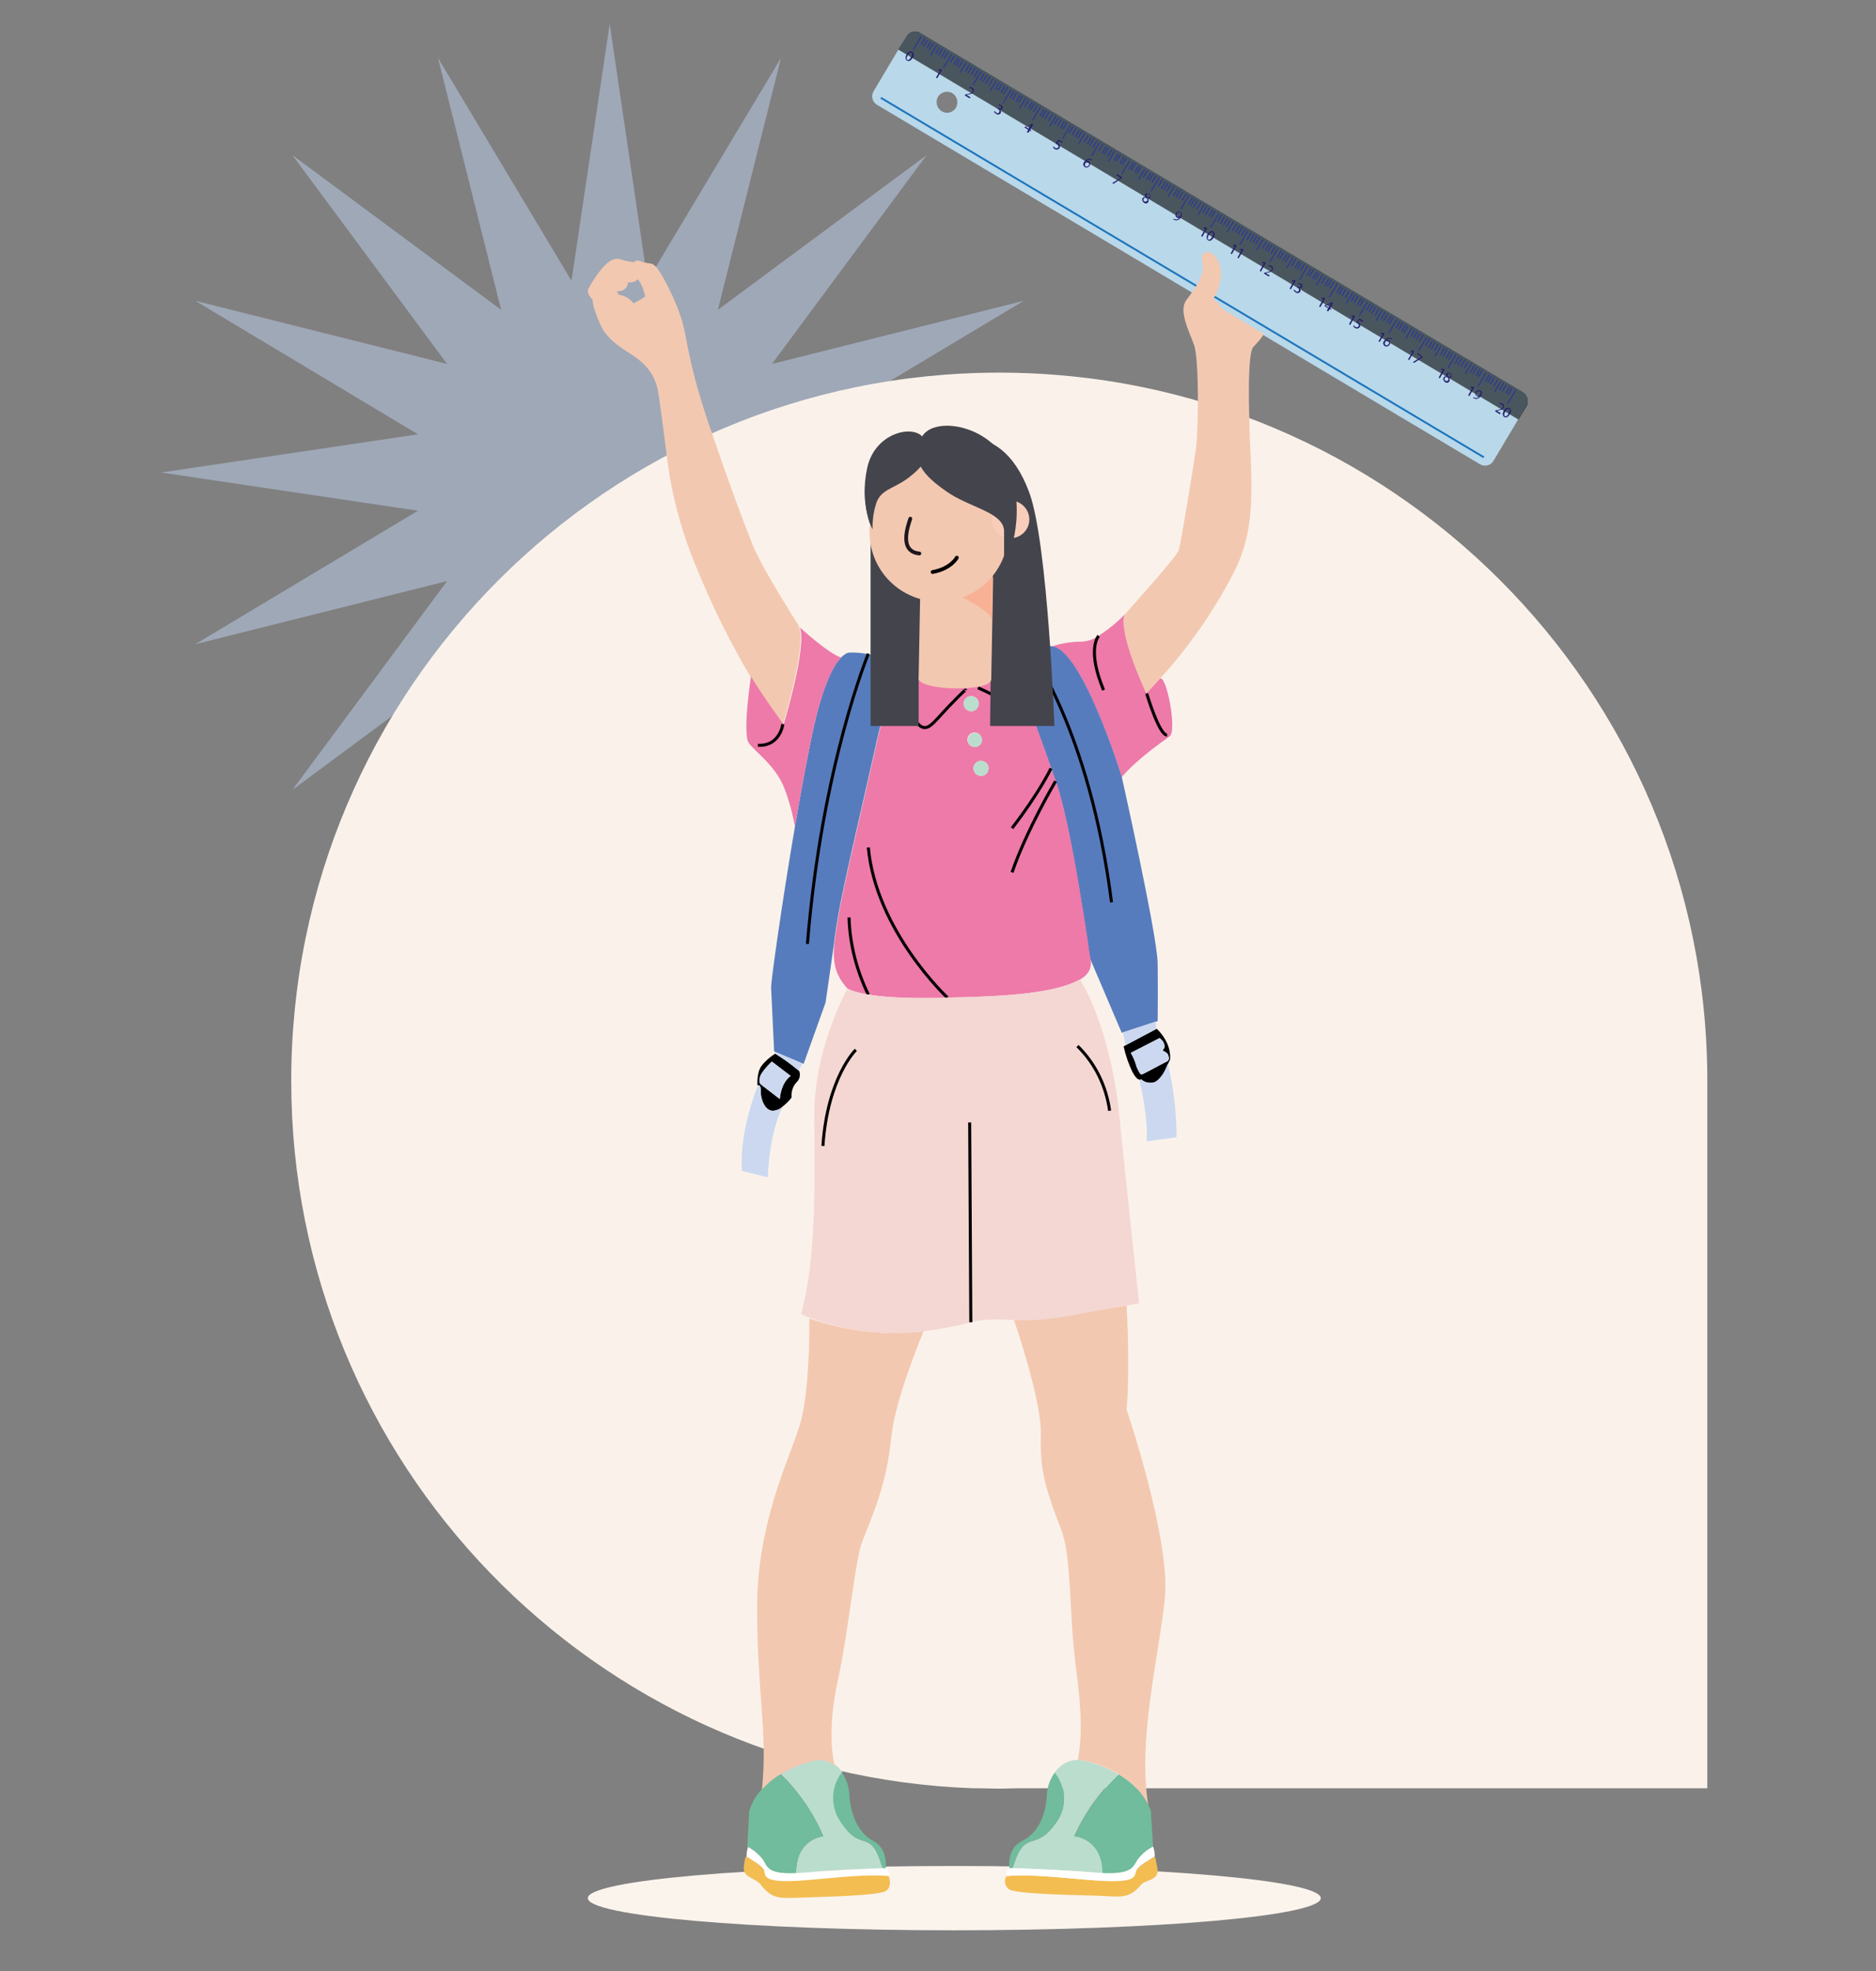 <?xml version="1.0" encoding="UTF-8"?>
<svg xmlns="http://www.w3.org/2000/svg" xmlns:xlink="http://www.w3.org/1999/xlink" version="1.1" id="Layer_1" x="0px" y="0px" viewBox="0 0 496 521" style="enable-background:new 0 0 496 521;" xml:space="preserve">
<rect x="0" y="0" width="496" height="521" fill="#808080" stroke="none"/>
<style type="text/css">
	.st0{opacity:0.5;fill:#BED1EE;enable-background:new    ;}
	.st1{fill:#FAF2EA;}
	.st2{fill:#FBF4ED;}
	.st3{clip-path:url(#SVGID_00000056414168970835949820000015660249733465472938_);}
	.st4{clip-path:url(#SVGID_00000158031223566506284550000013658243021214825352_);}
	.st5{fill:#70BC9C;}
	.st6{fill:#BBDDCE;}
	.st7{fill:#F3BD51;}
	.st8{fill:#FFFFFF;}
	.st9{fill:#B9D8EA;}
	.st10{opacity:0.6;}
	.st11{clip-path:url(#SVGID_00000144311960074945513460000001072782218367950486_);}
	.st12{clip-path:url(#SVGID_00000131361329023301571460000000490420908378424196_);}
	.st13{fill:url(#Rectangle_155763_00000178927942706643935140000007869701857664285603_);}
	.st14{fill:#2B3990;}
	.st15{fill:#231F6F;}
	.st16{fill:#1C75BC;}
	.st17{fill:#F3C8B1;}
	.st18{fill:#ED7AA9;}
	.st19{fill:none;stroke:#000000;stroke-width:0.8;stroke-miterlimit:10;}
	.st20{fill:#577CBD;}
	.st21{fill:#CBD8F0;}
	.st22{fill:#F4D7D3;}
	.st23{fill:#44444C;}
	.st24{fill:#F9B196;}
	.st25{fill:none;stroke:#1F161E;stroke-linecap:round;stroke-miterlimit:10.005;}
	.st26{fill:none;stroke:#000000;stroke-linecap:round;stroke-miterlimit:4.002;}
	.st27{fill:#F8CDBA;}
</style>
<path id="Path_10853" class="st0" d="M161.2,6.3l-10.1,67.9l-35.3-58.9l16.7,66.6L77.3,41l40.9,55.2L51.6,79.5l58.9,35.3l-67.9,10.1  l67.9,10.1l-58.9,35.3l66.6-16.7l-40.9,55.2l55.2-40.9l-16.7,66.6l35.3-58.9l10.1,67.9l10.1-67.9l35.3,58.9l-16.7-66.6l55.2,40.9  l-40.9-55.2l66.6,16.7L211.8,135l67.9-10.1l-67.9-10.1l58.9-35.3l-66.6,16.7L245,41l-55.2,40.9l16.7-66.6l-35.3,58.9L161.2,6.3z"></path>
<path id="Path_8752" class="st1" d="M77,285.7c0-103.4,83.8-187.2,187.2-187.2s187.2,83.8,187.2,187.2c0,0.4,0,0.9,0,1.3h0v185.7  H269c-1.6,0-3.3,0.1-4.9,0.1s-3.3-0.1-4.9-0.1h-1.9v0C157.1,469.1,77,386.8,77,285.7"></path>
<g id="Group_166324" transform="translate(-885.991 -970.859)">
	<path id="Path_10509" class="st2" d="M1138.3,1464.1c53.5,0,96.9,3.8,96.9,8.5s-43.4,8.5-96.9,8.5s-96.9-3.8-96.9-8.5   S1084.8,1464.1,1138.3,1464.1"></path>
	<g id="Group_166323" transform="translate(998.866 972.764)">
		<g>
			<defs>
				<rect id="SVGID_1_" x="42.6" y="6.3" width="248.5" height="493.5"></rect>
			</defs>
			<clipPath id="SVGID_00000047052241710544768410000010294676251997656472_">
				<use xlink:href="#SVGID_1_" style="overflow:visible;"></use>
			</clipPath>
			<g id="Group_166322" style="clip-path:url(#SVGID_00000047052241710544768410000010294676251997656472_);">
				<g id="Group_166321" transform="translate(0 -0.001)">
					<g>
						<defs>
							<rect id="SVGID_00000111188534398762509960000006973005826369612728_" x="42.6" y="6.3" width="248.5" height="493.5"></rect>
						</defs>
						<clipPath id="SVGID_00000163047159217159097710000013859883005589364377_">
							<use xlink:href="#SVGID_00000111188534398762509960000006973005826369612728_" style="overflow:visible;"></use>
						</clipPath>
						<g id="Group_166320" style="clip-path:url(#SVGID_00000163047159217159097710000013859883005589364377_);">
							<path id="Path_10510" class="st5" d="M121.3,491.9l-0.9,0c-3.1-11.1-5.3-4-10.7-11.5c-3.2-4.1-3.2-9.8,0-13.8         c1.2,1.7,1.9,3.8,2,5.9c0.3,5.2,2.3,10.1,6.3,12.2S121.3,491.9,121.3,491.9"></path>
							<path id="Path_10511" class="st6" d="M120.4,491.9c-3,0.1-13.1,0.5-21.1,1.2c-0.6,0.1-1.2,0.1-1.7,0.1c0-9.2,7.2-9.7,7.2-9.7         c-2.6-6.2-6.5-11.8-11.3-16.5c2.7-1.6,5.7-2.9,8.8-3.6c2-0.5,4.1-0.1,5.7,1.2c0.7,0.5,1.3,1.2,1.8,1.9c-3.2,4-3.2,9.7,0,13.8         C115.1,488,117.3,480.9,120.4,491.9"></path>
							<path id="Path_10512" class="st5" d="M104.8,483.5c0,0-7.2,0.5-7.2,9.7c-7.8,0.4-7.8-1.8-9-3.7c-1-1.4-2.3-2.5-3.9-3.3         l0.5-9.4c0.7-2.2,1.9-4.3,3.5-5.9c1.4-1.5,3-2.8,4.7-3.9C98.3,471.7,102.2,477.3,104.8,483.5"></path>
							<path id="Path_10513" class="st7" d="M121.4,497.9c-1.8,1.3-17.2,1.6-22.7,1.8s-7.5,0.4-10.5-3.5c-1.3-1.7-4.8-1.8-4.4-4.6         c0.2-1.8,0.3-2.5,0.6-2.7c0.2-0.1,0.4,0.1,0.9,0.4c1.1,0.8,3.8,2.1,4,3.9s2.7,2.6,13.1,1.6s15.5-1.3,19.6-0.9         C122.1,494,123.2,496.6,121.4,497.9"></path>
							<path id="Path_10514" class="st8" d="M122.1,494c-4.1-0.4-9.2-0.1-19.6,0.9s-12.9,0.2-13.1-1.6s-2.9-3.1-4-3.9         c-0.4-0.3-0.7-0.5-0.9-0.4c0-0.9,0.1-1.8,0.4-2.7c1.5,0.8,2.8,1.9,3.9,3.3c1.2,1.8,1.2,4.1,9,3.7c0.5,0,1.1-0.1,1.7-0.1         c8-0.7,18.1-1.1,21.1-1.2l0.9,0C121.3,491.9,122.3,492.3,122.1,494"></path>
							<path id="Path_10515" class="st5" d="M192,486.3L192,486.3c-1.6,0.8-2.9,1.9-4,3.3c-1.3,1.8-1.3,4.1-9.4,3.7         c0-9.2-7.5-9.7-7.5-9.7c2.8-6.2,6.8-11.8,11.8-16.5c3.3,1.9,6,4.6,7.8,8c0.3,0.6,0.6,1.2,0.7,1.8L192,486.3z"></path>
							<path id="Path_10516" class="st5" d="M166,480.4c-5.6,7.5-7.9,0.7-11.1,11.5l-0.9,0c0,0-0.8-5.2,3.4-7.2s6.3-7,6.5-12.2         c0.1-2.1,0.9-4.2,2.1-5.9C169.3,470.6,169.3,476.4,166,480.4"></path>
							<path id="Path_10517" class="st6" d="M171.1,483.5c0,0,7.5,0.5,7.5,9.7c-0.6,0-1.1-0.1-1.8-0.1c-8.3-0.7-18.8-1.1-21.9-1.2h0         c3.2-10.8,5.6-4,11.1-11.5c3.3-4,3.3-9.8,0-13.8c1.4-2,3.6-3.3,6-3.3c0.6,0,1.2,0.1,1.7,0.2c3.2,0.7,6.3,1.9,9.1,3.6         C177.9,471.7,173.9,477.3,171.1,483.5"></path>
							<path id="Path_10518" class="st7" d="M188.7,496.4c-3.1,3.8-5.5,3-11.2,2.8s-21.7-0.4-23.6-1.7c-1.1-0.8-1.4-2.3-0.7-3.5l0,0         c4.3-0.4,9.6-0.1,20.4,0.9s13.4,0.2,13.7-1.6s3-3.1,4.2-3.9c0.4-0.3,0.7-0.5,0.9-0.4c0.3,0.1,0.3,0.9,0.7,2.7         C193.8,495.4,190.1,494.7,188.7,496.4"></path>
							<path id="Path_10519" class="st8" d="M192.4,489c-0.2-0.1-0.5,0.1-0.9,0.4c-1.2,0.8-3.9,2.1-4.2,3.9s-2.8,2.6-13.7,1.6         s-16.1-1.3-20.4-0.9c-0.2-1.5,0.6-2,0.8-2.1l0.9,0h0c3.1,0.1,13.6,0.5,21.9,1.2c0.6,0.1,1.2,0.1,1.8,0.1         c8.1,0.4,8.1-1.8,9.4-3.7c1.1-1.4,2.4-2.5,4-3.3C192.3,487.1,192.5,488.1,192.4,489"></path>
							<path id="Path_10520" class="st9" d="M289.8,101.7l-159.4-95c-1.3-0.8-2.9-0.3-3.6,0.9l-8.7,14.6c-0.8,1.3-0.3,2.9,0.9,3.6         l159.4,95c1.3,0.8,2.9,0.3,3.6-0.9l8.7-14.6C291.5,104.1,291.1,102.5,289.8,101.7 M136.1,27.5c-1.3-0.8-1.7-2.5-1-3.8         c0.8-1.3,2.5-1.7,3.8-1c1.3,0.8,1.7,2.5,1,3.8c0,0,0,0,0,0C139.1,27.9,137.4,28.3,136.1,27.5"></path>
							<g id="Group_166319" transform="translate(82.001 0.001)" class="st10">
								<g id="Group_166318">
									<g>
										<defs>
											<rect id="SVGID_00000113349700189247198030000004483359991666946206_" x="42.6" y="6.3" width="166.5" height="102.7"></rect>
										</defs>
										<clipPath id="SVGID_00000102539381556869518440000004116110354155190170_">
											<use xlink:href="#SVGID_00000113349700189247198030000004483359991666946206_" style="overflow:visible;"></use>
										</clipPath>
										<g id="Group_166317" style="clip-path:url(#SVGID_00000102539381556869518440000004116110354155190170_);">
											<g id="Group_166316" transform="translate(0 -0.001)">
												<g>
													<defs>
														<path id="SVGID_00000089555221690438528580000009867131331149339270_" d="M208.8,105.4l-2.2,3.6l-164-97.8l2.2-3.6                c0.8-1.3,2.4-1.7,3.6-0.9l159.4,95C209.1,102.5,209.5,104.1,208.8,105.4"></path>
													</defs>
													<clipPath id="SVGID_00000045613117687871108930000001089370784460942997_">
														<use xlink:href="#SVGID_00000089555221690438528580000009867131331149339270_" style="overflow:visible;"></use>
													</clipPath>
													<g id="Group_166315" style="clip-path:url(#SVGID_00000045613117687871108930000001089370784460942997_);">
														
															<linearGradient id="Rectangle_155763_00000032629676358310755500000000962605668086262702_" gradientUnits="userSpaceOnUse" x1="-488.05" y1="762.667" x2="-488.048" y2="762.667" gradientTransform="matrix(89.077 -149.441 -168.473 -100.422 172004.422 3853.722)">
															<stop offset="0" style="stop-color:#FFFFFF"></stop>
															<stop offset="2.000000e-02" style="stop-color:#FFFFFF"></stop>
															<stop offset="9.600000e-02" style="stop-color:#CECECE"></stop>
															<stop offset="0.184" style="stop-color:#9E9E9E"></stop>
															<stop offset="0.276" style="stop-color:#747474"></stop>
															<stop offset="0.373" style="stop-color:#505050"></stop>
															<stop offset="0.473" style="stop-color:#333333"></stop>
															<stop offset="0.58" style="stop-color:#1C1C1C"></stop>
															<stop offset="0.695" style="stop-color:#0C0C0C"></stop>
															<stop offset="0.824" style="stop-color:#020202"></stop>
															<stop offset="1" style="stop-color:#000000"></stop>
														</linearGradient>
														
															<polygon id="Rectangle_155763" style="fill:url(#Rectangle_155763_00000032629676358310755500000000962605668086262702_);" points="                -2.7,82 86.4,-67.5 254.8,33 165.8,182.4               "></polygon>
													</g>
												</g>
											</g>
										</g>
									</g>
								</g>
							</g>
							
								<rect id="Rectangle_155765" x="127.6" y="9.3" transform="matrix(0.512 -0.859 0.859 0.512 55.122 116.044)" class="st14" width="4.2" height="0.3"></rect>
							
								<rect id="Rectangle_155766" x="135.5" y="14" transform="matrix(0.512 -0.859 0.859 0.512 55.037 125.168)" class="st14" width="4.2" height="0.3"></rect>
							
								<rect id="Rectangle_155767" x="132.4" y="11.2" transform="matrix(0.512 -0.859 0.859 0.512 55.656 120.653)" class="st14" width="3.2" height="0.3"></rect>
							
								<rect id="Rectangle_155768" x="130.1" y="8.9" transform="matrix(0.512 -0.859 0.859 0.512 56.254 117.123)" class="st14" width="2.1" height="0.3"></rect>
							
								<rect id="Rectangle_155769" x="130.8" y="9.4" transform="matrix(0.512 -0.859 0.859 0.512 56.132 117.902)" class="st14" width="2.1" height="0.3"></rect>
							
								<rect id="Rectangle_155770" x="131.6" y="9.8" transform="matrix(0.512 -0.859 0.859 0.512 56.218 118.828)" class="st14" width="2.1" height="0.3"></rect>
							
								<rect id="Rectangle_155771" x="132.3" y="10.3" transform="matrix(0.512 -0.859 0.859 0.512 56.096 119.607)" class="st14" width="2.1" height="0.3"></rect>
							
								<rect id="Rectangle_155772" x="134" y="11.3" transform="matrix(0.512 -0.859 0.859 0.512 56.054 121.572)" class="st14" width="2.1" height="0.3"></rect>
							
								<rect id="Rectangle_155773" x="134.8" y="11.7" transform="matrix(0.512 -0.859 0.859 0.512 56.037 122.424)" class="st14" width="2.1" height="0.3"></rect>
							
								<rect id="Rectangle_155774" x="135.5" y="12.2" transform="matrix(0.512 -0.859 0.859 0.512 56.018 123.276)" class="st14" width="2.1" height="0.3"></rect>
							
								<rect id="Rectangle_155775" x="136.3" y="12.6" transform="matrix(0.512 -0.859 0.859 0.512 56 124.128)" class="st14" width="2.1" height="0.3"></rect>
							
								<rect id="Rectangle_155776" x="143.4" y="18.7" transform="matrix(0.512 -0.859 0.859 0.512 54.74 134.112)" class="st14" width="4.2" height="0.3"></rect>
							
								<rect id="Rectangle_155777" x="140.2" y="15.9" transform="matrix(0.512 -0.859 0.859 0.512 55.36 129.601)" class="st14" width="3.2" height="0.3"></rect>
							
								<rect id="Rectangle_155778" x="137.9" y="13.6" transform="matrix(0.512 -0.859 0.859 0.512 55.959 126.073)" class="st14" width="2.1" height="0.3"></rect>
							
								<rect id="Rectangle_155779" x="138.7" y="14.1" transform="matrix(0.512 -0.859 0.859 0.512 56.049 127.005)" class="st14" width="2.1" height="0.3"></rect>
							
								<rect id="Rectangle_155780" x="139.4" y="14.5" transform="matrix(0.512 -0.859 0.859 0.512 55.923 127.777)" class="st14" width="2.1" height="0.3"></rect>
							
								<rect id="Rectangle_155781" x="140.2" y="14.9" transform="matrix(0.512 -0.859 0.859 0.512 55.905 128.629)" class="st14" width="2.1" height="0.3"></rect>
							
								<rect id="Rectangle_155782" x="141.9" y="16" transform="matrix(0.512 -0.859 0.859 0.512 55.863 130.595)" class="st14" width="2.1" height="0.3"></rect>
							
								<rect id="Rectangle_155783" x="142.6" y="16.4" transform="matrix(0.512 -0.859 0.859 0.512 55.845 131.447)" class="st14" width="2.1" height="0.3"></rect>
							
								<rect id="Rectangle_155784" x="143.4" y="16.9" transform="matrix(0.512 -0.859 0.859 0.512 55.827 132.3)" class="st14" width="2.1" height="0.3"></rect>
							
								<rect id="Rectangle_155785" x="144.1" y="17.3" transform="matrix(0.512 -0.859 0.859 0.512 55.921 133.237)" class="st14" width="2.1" height="0.3"></rect>
							
								<rect id="Rectangle_155786" x="151.2" y="23.4" transform="matrix(0.512 -0.859 0.859 0.512 54.664 143.229)" class="st14" width="4.2" height="0.3"></rect>
							
								<rect id="Rectangle_155787" x="148.1" y="20.6" transform="matrix(0.512 -0.859 0.859 0.512 55.282 138.715)" class="st14" width="3.2" height="0.3"></rect>
							
								<rect id="Rectangle_155788" x="145.8" y="18.3" transform="matrix(0.512 -0.859 0.859 0.512 55.768 135.096)" class="st14" width="2.1" height="0.3"></rect>
							
								<rect id="Rectangle_155789" x="146.5" y="18.7" transform="matrix(0.512 -0.859 0.859 0.512 55.75 135.948)" class="st14" width="2.1" height="0.3"></rect>
							
								<rect id="Rectangle_155790" x="147.3" y="19.2" transform="matrix(0.512 -0.859 0.859 0.512 55.732 136.8)" class="st14" width="2.1" height="0.3"></rect>
							
								<rect id="Rectangle_155791" x="148" y="19.6" transform="matrix(0.512 -0.859 0.859 0.512 55.827 137.741)" class="st14" width="2.1" height="0.3"></rect>
							
								<rect id="Rectangle_155792" x="149.7" y="20.6" transform="matrix(0.512 -0.859 0.859 0.512 55.787 139.709)" class="st14" width="2.1" height="0.3"></rect>
							
								<rect id="Rectangle_155793" x="150.5" y="21.1" transform="matrix(0.512 -0.859 0.859 0.512 55.655 140.47)" class="st14" width="2.1" height="0.3"></rect>
							
								<rect id="Rectangle_155794" x="151.2" y="21.5" transform="matrix(0.512 -0.859 0.859 0.512 55.751 141.415)" class="st14" width="2.1" height="0.3"></rect>
							
								<rect id="Rectangle_155795" x="152" y="22" transform="matrix(0.512 -0.859 0.859 0.512 55.618 142.174)" class="st14" width="2.1" height="0.3"></rect>
							
								<rect id="Rectangle_155796" x="159.1" y="28.1" transform="matrix(0.512 -0.859 0.859 0.512 54.358 152.157)" class="st14" width="4.2" height="0.3"></rect>
							
								<rect id="Rectangle_155797" x="155.9" y="25.3" transform="matrix(0.512 -0.859 0.859 0.512 54.977 147.647)" class="st14" width="3.2" height="0.3"></rect>
							
								<rect id="Rectangle_155798" x="153.6" y="23" transform="matrix(0.512 -0.859 0.859 0.512 55.577 144.119)" class="st14" width="2.1" height="0.3"></rect>
							
								<rect id="Rectangle_155799" x="154.4" y="23.4" transform="matrix(0.512 -0.859 0.859 0.512 55.559 144.971)" class="st14" width="2.1" height="0.3"></rect>
							
								<rect id="Rectangle_155800" x="155.1" y="23.9" transform="matrix(0.512 -0.859 0.859 0.512 55.658 145.92)" class="st14" width="2.1" height="0.3"></rect>
							
								<rect id="Rectangle_155801" x="155.9" y="24.3" transform="matrix(0.512 -0.859 0.859 0.512 55.523 146.675)" class="st14" width="2.1" height="0.3"></rect>
							
								<rect id="Rectangle_155802" x="157.6" y="25.3" transform="matrix(0.512 -0.859 0.859 0.512 55.482 148.641)" class="st14" width="2.1" height="0.3"></rect>
							
								<rect id="Rectangle_155803" x="158.3" y="25.8" transform="matrix(0.512 -0.859 0.859 0.512 55.582 149.593)" class="st14" width="2.1" height="0.3"></rect>
							
								<rect id="Rectangle_155804" x="159.1" y="26.2" transform="matrix(0.512 -0.859 0.859 0.512 55.446 150.346)" class="st14" width="2.1" height="0.3"></rect>
							
								<rect id="Rectangle_155805" x="159.8" y="26.7" transform="matrix(0.512 -0.859 0.859 0.512 55.427 151.197)" class="st14" width="2.1" height="0.3"></rect>
							
								<rect id="Rectangle_155806" x="166.9" y="32.8" transform="matrix(0.512 -0.859 0.859 0.512 54.29 161.291)" class="st14" width="4.2" height="0.3"></rect>
							
								<rect id="Rectangle_155807" x="163.8" y="30" transform="matrix(0.512 -0.859 0.859 0.512 54.909 156.776)" class="st14" width="3.2" height="0.3"></rect>
							
								<rect id="Rectangle_155808" x="161.5" y="27.7" transform="matrix(0.512 -0.859 0.859 0.512 55.506 153.244)" class="st14" width="2.1" height="0.3"></rect>
							
								<rect id="Rectangle_155809" x="162.2" y="28.1" transform="matrix(0.512 -0.859 0.859 0.512 55.368 153.994)" class="st14" width="2.1" height="0.3"></rect>
							
								<rect id="Rectangle_155810" x="163" y="28.5" transform="matrix(0.512 -0.859 0.859 0.512 55.35 154.845)" class="st14" width="2.1" height="0.3"></rect>
							
								<rect id="Rectangle_155811" x="163.7" y="29" transform="matrix(0.512 -0.859 0.859 0.512 55.453 155.803)" class="st14" width="2.1" height="0.3"></rect>
							
								<rect id="Rectangle_155812" x="165.4" y="30" transform="matrix(0.512 -0.859 0.859 0.512 55.29 157.664)" class="st14" width="2.1" height="0.3"></rect>
							
								<rect id="Rectangle_155813" x="166.2" y="30.5" transform="matrix(0.512 -0.859 0.859 0.512 55.272 158.517)" class="st14" width="2.1" height="0.3"></rect>
							
								<rect id="Rectangle_155814" x="166.9" y="30.9" transform="matrix(0.512 -0.859 0.859 0.512 55.378 159.476)" class="st14" width="2.1" height="0.3"></rect>
							
								<rect id="Rectangle_155815" x="167.7" y="31.3" transform="matrix(0.512 -0.859 0.859 0.512 55.237 160.22)" class="st14" width="2.1" height="0.3"></rect>
							
								<rect id="Rectangle_155816" x="174.8" y="37.4" transform="matrix(0.512 -0.859 0.859 0.512 53.977 170.203)" class="st14" width="4.2" height="0.3"></rect>
							
								<rect id="Rectangle_155817" x="171.6" y="34.6" transform="matrix(0.512 -0.859 0.859 0.512 54.596 165.692)" class="st14" width="3.2" height="0.3"></rect>
							
								<rect id="Rectangle_155818" x="169.3" y="32.3" transform="matrix(0.512 -0.859 0.859 0.512 55.195 162.165)" class="st14" width="2.1" height="0.3"></rect>
							
								<rect id="Rectangle_155819" x="170.1" y="32.8" transform="matrix(0.512 -0.859 0.859 0.512 55.177 163.016)" class="st14" width="2.1" height="0.3"></rect>
							
								<rect id="Rectangle_155820" x="170.8" y="33.2" transform="matrix(0.512 -0.859 0.859 0.512 55.285 163.981)" class="st14" width="2.1" height="0.3"></rect>
							
								<rect id="Rectangle_155821" x="171.6" y="33.7" transform="matrix(0.512 -0.859 0.859 0.512 55.142 164.72)" class="st14" width="2.1" height="0.3"></rect>
							
								<rect id="Rectangle_155822" x="173.3" y="34.7" transform="matrix(0.512 -0.859 0.859 0.512 55.1 166.687)" class="st14" width="2.1" height="0.3"></rect>
							
								<rect id="Rectangle_155823" x="174" y="35.1" transform="matrix(0.512 -0.859 0.859 0.512 55.209 167.654)" class="st14" width="2.1" height="0.3"></rect>
							
								<rect id="Rectangle_155824" x="174.8" y="35.6" transform="matrix(0.512 -0.859 0.859 0.512 55.063 168.391)" class="st14" width="2.1" height="0.3"></rect>
							
								<rect id="Rectangle_155825" x="175.5" y="36" transform="matrix(0.512 -0.859 0.859 0.512 55.173 169.36)" class="st14" width="2.1" height="0.3"></rect>
							
								<rect id="Rectangle_155826" x="182.6" y="42.1" transform="matrix(0.512 -0.859 0.859 0.512 53.917 179.352)" class="st14" width="4.2" height="0.3"></rect>
							
								<rect id="Rectangle_155827" x="179.5" y="39.3" transform="matrix(0.512 -0.859 0.859 0.512 54.406 174.716)" class="st14" width="3.2" height="0.3"></rect>
							
								<rect id="Rectangle_155828" x="177.2" y="37" transform="matrix(0.512 -0.859 0.859 0.512 55.005 171.188)" class="st14" width="2.1" height="0.3"></rect>
							
								<rect id="Rectangle_155829" x="177.9" y="37.5" transform="matrix(0.512 -0.859 0.859 0.512 55.116 172.159)" class="st14" width="2.1" height="0.3"></rect>
							
								<rect id="Rectangle_155830" x="178.7" y="37.9" transform="matrix(0.512 -0.859 0.859 0.512 54.968 172.891)" class="st14" width="2.1" height="0.3"></rect>
							
								<rect id="Rectangle_155831" x="179.4" y="38.3" transform="matrix(0.512 -0.859 0.859 0.512 55.08 173.864)" class="st14" width="2.1" height="0.3"></rect>
							
								<rect id="Rectangle_155832" x="181.1" y="39.4" transform="matrix(0.512 -0.859 0.859 0.512 55.039 175.832)" class="st14" width="2.1" height="0.3"></rect>
							
								<rect id="Rectangle_155833" x="181.9" y="39.8" transform="matrix(0.512 -0.859 0.859 0.512 54.891 176.562)" class="st14" width="2.1" height="0.3"></rect>
							
								<rect id="Rectangle_155834" x="182.6" y="40.3" transform="matrix(0.512 -0.859 0.859 0.512 55.005 177.537)" class="st14" width="2.1" height="0.3"></rect>
							
								<rect id="Rectangle_155835" x="183.4" y="40.7" transform="matrix(0.512 -0.859 0.859 0.512 54.855 178.265)" class="st14" width="2.1" height="0.3"></rect>
							
								<rect id="Rectangle_155836" x="190.5" y="46.8" transform="matrix(0.512 -0.859 0.859 0.512 53.595 188.249)" class="st14" width="4.2" height="0.3"></rect>
							
								<rect id="Rectangle_155837" x="187.3" y="44" transform="matrix(0.512 -0.859 0.859 0.512 54.349 183.868)" class="st14" width="3.2" height="0.3"></rect>
							
								<rect id="Rectangle_155838" x="185" y="41.7" transform="matrix(0.512 -0.859 0.859 0.512 54.946 180.337)" class="st14" width="2.1" height="0.3"></rect>
							
								<rect id="Rectangle_155839" x="185.8" y="42.1" transform="matrix(0.512 -0.859 0.859 0.512 54.795 181.062)" class="st14" width="2.1" height="0.3"></rect>
							
								<rect id="Rectangle_155840" x="186.5" y="42.6" transform="matrix(0.512 -0.859 0.859 0.512 54.912 182.042)" class="st14" width="2.1" height="0.3"></rect>
							
								<rect id="Rectangle_155841" x="187.3" y="43" transform="matrix(0.512 -0.859 0.859 0.512 54.759 182.767)" class="st14" width="2.1" height="0.3"></rect>
							
								<rect id="Rectangle_155842" x="189" y="44" transform="matrix(0.512 -0.859 0.859 0.512 54.718 184.733)" class="st14" width="2.1" height="0.3"></rect>
							
								<rect id="Rectangle_155843" x="189.7" y="44.5" transform="matrix(0.512 -0.859 0.859 0.512 54.835 185.715)" class="st14" width="2.1" height="0.3"></rect>
							
								<rect id="Rectangle_155844" x="190.5" y="44.9" transform="matrix(0.512 -0.859 0.859 0.512 54.682 186.436)" class="st14" width="2.1" height="0.3"></rect>
							
								<rect id="Rectangle_155845" x="191.2" y="45.4" transform="matrix(0.512 -0.859 0.859 0.512 54.664 187.289)" class="st14" width="2.1" height="0.3"></rect>
							
								<rect id="Rectangle_155846" x="198.3" y="51.5" transform="matrix(0.512 -0.859 0.859 0.512 53.407 197.275)" class="st14" width="4.2" height="0.3"></rect>
							
								<rect id="Rectangle_155847" x="195.2" y="48.7" transform="matrix(0.512 -0.859 0.859 0.512 54.024 192.761)" class="st14" width="3.2" height="0.3"></rect>
							
								<rect id="Rectangle_155848" x="192.9" y="46.4" transform="matrix(0.512 -0.859 0.859 0.512 54.623 189.233)" class="st14" width="2.1" height="0.3"></rect>
							
								<rect id="Rectangle_155849" x="193.6" y="46.8" transform="matrix(0.512 -0.859 0.859 0.512 54.742 190.22)" class="st14" width="2.1" height="0.3"></rect>
							
								<rect id="Rectangle_155850" x="194.4" y="47.3" transform="matrix(0.512 -0.859 0.859 0.512 54.587 190.937)" class="st14" width="2.1" height="0.3"></rect>
							
								<rect id="Rectangle_155851" x="195.1" y="47.7" transform="matrix(0.512 -0.859 0.859 0.512 54.569 191.79)" class="st14" width="2.1" height="0.3"></rect>
							
								<rect id="Rectangle_155852" x="196.8" y="48.7" transform="matrix(0.512 -0.859 0.859 0.512 54.666 193.893)" class="st14" width="2.1" height="0.3"></rect>
							
								<rect id="Rectangle_155853" x="197.6" y="49.2" transform="matrix(0.512 -0.859 0.859 0.512 54.511 194.611)" class="st14" width="2.1" height="0.3"></rect>
							
								<rect id="Rectangle_155854" x="198.3" y="49.6" transform="matrix(0.512 -0.859 0.859 0.512 54.493 195.462)" class="st14" width="2.1" height="0.3"></rect>
							
								<rect id="Rectangle_155855" x="199.1" y="50.1" transform="matrix(0.512 -0.859 0.859 0.512 54.55 196.389)" class="st14" width="2.1" height="0.3"></rect>
							
								<rect id="Rectangle_155856" x="206.2" y="56.2" transform="matrix(0.512 -0.859 0.859 0.512 53.292 206.378)" class="st14" width="4.2" height="0.3"></rect>
							
								<rect id="Rectangle_155857" x="203" y="53.4" transform="matrix(0.512 -0.859 0.859 0.512 53.911 201.865)" class="st14" width="3.2" height="0.3"></rect>
							
								<rect id="Rectangle_155858" x="200.7" y="51.1" transform="matrix(0.512 -0.859 0.859 0.512 54.509 198.335)" class="st14" width="2.1" height="0.3"></rect>
							
								<rect id="Rectangle_155859" x="201.5" y="51.5" transform="matrix(0.512 -0.859 0.859 0.512 54.416 199.11)" class="st14" width="2.1" height="0.3"></rect>
							
								<rect id="Rectangle_155860" x="202.2" y="51.9" transform="matrix(0.512 -0.859 0.859 0.512 54.398 199.963)" class="st14" width="2.1" height="0.3"></rect>
							
								<rect id="Rectangle_155861" x="203" y="52.4" transform="matrix(0.512 -0.859 0.859 0.512 54.456 200.892)" class="st14" width="2.1" height="0.3"></rect>
							
								<rect id="Rectangle_155862" x="204.7" y="53.4" transform="matrix(0.512 -0.859 0.859 0.512 54.339 202.781)" class="st14" width="2.1" height="0.3"></rect>
							
								<rect id="Rectangle_155863" x="205.4" y="53.8" transform="matrix(0.512 -0.859 0.859 0.512 54.321 203.633)" class="st14" width="2.1" height="0.3"></rect>
							
								<rect id="Rectangle_155864" x="206.2" y="54.3" transform="matrix(0.512 -0.859 0.859 0.512 54.379 204.564)" class="st14" width="2.1" height="0.3"></rect>
							
								<rect id="Rectangle_155865" x="206.9" y="54.7" transform="matrix(0.512 -0.859 0.859 0.512 54.285 205.337)" class="st14" width="2.1" height="0.3"></rect>
							
								<rect id="Rectangle_155866" x="214" y="60.8" transform="matrix(0.512 -0.859 0.859 0.512 53.025 215.322)" class="st14" width="4.2" height="0.3"></rect>
							
								<rect id="Rectangle_155867" x="210.9" y="58" transform="matrix(0.512 -0.859 0.859 0.512 53.645 210.81)" class="st14" width="3.2" height="0.3"></rect>
							
								<rect id="Rectangle_155868" x="208.6" y="55.7" transform="matrix(0.512 -0.859 0.859 0.512 54.243 207.282)" class="st14" width="2.1" height="0.3"></rect>
							
								<rect id="Rectangle_155869" x="209.3" y="56.2" transform="matrix(0.512 -0.859 0.859 0.512 54.226 208.134)" class="st14" width="2.1" height="0.3"></rect>
							
								<rect id="Rectangle_155870" x="210.1" y="56.6" transform="matrix(0.512 -0.859 0.859 0.512 54.285 209.066)" class="st14" width="2.1" height="0.3"></rect>
							
								<rect id="Rectangle_155871" x="210.8" y="57.1" transform="matrix(0.512 -0.859 0.859 0.512 54.19 209.838)" class="st14" width="2.1" height="0.3"></rect>
							
								<rect id="Rectangle_155872" x="212.5" y="58.1" transform="matrix(0.512 -0.859 0.859 0.512 54.148 211.804)" class="st14" width="2.1" height="0.3"></rect>
							
								<rect id="Rectangle_155873" x="213.3" y="58.5" transform="matrix(0.512 -0.859 0.859 0.512 54.209 212.739)" class="st14" width="2.1" height="0.3"></rect>
							
								<rect id="Rectangle_155874" x="214" y="59" transform="matrix(0.512 -0.859 0.859 0.512 54.112 213.508)" class="st14" width="2.1" height="0.3"></rect>
							
								<rect id="Rectangle_155875" x="214.8" y="59.4" transform="matrix(0.512 -0.859 0.859 0.512 54.173 214.443)" class="st14" width="2.1" height="0.3"></rect>
							
								<rect id="Rectangle_155876" x="221.9" y="65.5" transform="matrix(0.512 -0.859 0.859 0.512 52.834 224.344)" class="st14" width="4.2" height="0.3"></rect>
							
								<rect id="Rectangle_155877" x="218.7" y="62.7" transform="matrix(0.512 -0.859 0.859 0.512 53.454 219.833)" class="st14" width="3.2" height="0.3"></rect>
							
								<rect id="Rectangle_155878" x="216.4" y="60.4" transform="matrix(0.512 -0.859 0.859 0.512 54.053 216.305)" class="st14" width="2.1" height="0.3"></rect>
							
								<rect id="Rectangle_155879" x="217.2" y="60.9" transform="matrix(0.512 -0.859 0.859 0.512 54.035 217.156)" class="st14" width="2.1" height="0.3"></rect>
							
								<rect id="Rectangle_155880" x="217.9" y="61.3" transform="matrix(0.512 -0.859 0.859 0.512 54.017 218.009)" class="st14" width="2.1" height="0.3"></rect>
							
								<rect id="Rectangle_155881" x="218.7" y="61.7" transform="matrix(0.512 -0.859 0.859 0.512 53.998 218.861)" class="st14" width="2.1" height="0.3"></rect>
							
								<rect id="Rectangle_155882" x="220.4" y="62.8" transform="matrix(0.512 -0.859 0.859 0.512 53.958 220.827)" class="st14" width="2.1" height="0.3"></rect>
							
								<rect id="Rectangle_155883" x="221.1" y="63.2" transform="matrix(0.512 -0.859 0.859 0.512 54.02 221.766)" class="st14" width="2.1" height="0.3"></rect>
							
								<rect id="Rectangle_155884" x="221.9" y="63.6" transform="matrix(0.512 -0.859 0.859 0.512 53.921 222.531)" class="st14" width="2.1" height="0.3"></rect>
							
								<rect id="Rectangle_155885" x="222.6" y="64.1" transform="matrix(0.512 -0.859 0.859 0.512 53.984 223.47)" class="st14" width="2.1" height="0.3"></rect>
							
								<rect id="Rectangle_155886" x="229.7" y="70.2" transform="matrix(0.512 -0.859 0.859 0.512 52.644 233.367)" class="st14" width="4.2" height="0.3"></rect>
							
								<rect id="Rectangle_155887" x="226.6" y="67.4" transform="matrix(0.512 -0.859 0.859 0.512 53.345 228.946)" class="st14" width="3.2" height="0.3"></rect>
							
								<rect id="Rectangle_155888" x="224.3" y="65.1" transform="matrix(0.512 -0.859 0.859 0.512 53.944 225.415)" class="st14" width="2.1" height="0.3"></rect>
							
								<rect id="Rectangle_155889" x="225" y="65.5" transform="matrix(0.512 -0.859 0.859 0.512 53.844 226.18)" class="st14" width="2.1" height="0.3"></rect>
							
								<rect id="Rectangle_155890" x="225.8" y="66" transform="matrix(0.512 -0.859 0.859 0.512 53.908 227.121)" class="st14" width="2.1" height="0.3"></rect>
							
								<rect id="Rectangle_155891" x="226.5" y="66.4" transform="matrix(0.512 -0.859 0.859 0.512 53.808 227.884)" class="st14" width="2.1" height="0.3"></rect>
							
								<rect id="Rectangle_155892" x="228.2" y="67.4" transform="matrix(0.512 -0.859 0.859 0.512 53.766 229.85)" class="st14" width="2.1" height="0.3"></rect>
							
								<rect id="Rectangle_155893" x="229" y="67.9" transform="matrix(0.512 -0.859 0.859 0.512 53.831 230.793)" class="st14" width="2.1" height="0.3"></rect>
							
								<rect id="Rectangle_155894" x="229.7" y="68.3" transform="matrix(0.512 -0.859 0.859 0.512 53.73 231.554)" class="st14" width="2.1" height="0.3"></rect>
							
								<rect id="Rectangle_155895" x="230.5" y="68.8" transform="matrix(0.512 -0.859 0.859 0.512 53.712 232.406)" class="st14" width="2.1" height="0.3"></rect>
							
								<rect id="Rectangle_155896" x="237.6" y="74.9" transform="matrix(0.512 -0.859 0.859 0.512 52.452 242.391)" class="st14" width="4.2" height="0.3"></rect>
							
								<rect id="Rectangle_155897" x="234.4" y="72.1" transform="matrix(0.512 -0.859 0.859 0.512 53.072 237.878)" class="st14" width="3.2" height="0.3"></rect>
							
								<rect id="Rectangle_155898" x="232.1" y="69.8" transform="matrix(0.512 -0.859 0.859 0.512 53.755 234.443)" class="st14" width="2.1" height="0.3"></rect>
							
								<rect id="Rectangle_155899" x="232.9" y="70.2" transform="matrix(0.512 -0.859 0.859 0.512 53.653 235.202)" class="st14" width="2.1" height="0.3"></rect>
							
								<rect id="Rectangle_155900" x="233.6" y="70.7" transform="matrix(0.512 -0.859 0.859 0.512 53.719 236.148)" class="st14" width="2.1" height="0.3"></rect>
							
								<rect id="Rectangle_155901" x="234.4" y="71.1" transform="matrix(0.512 -0.859 0.859 0.512 53.617 236.907)" class="st14" width="2.1" height="0.3"></rect>
							
								<rect id="Rectangle_155902" x="236.1" y="72.1" transform="matrix(0.512 -0.859 0.859 0.512 53.575 238.874)" class="st14" width="2.1" height="0.3"></rect>
							
								<rect id="Rectangle_155903" x="236.8" y="72.6" transform="matrix(0.512 -0.859 0.859 0.512 53.643 239.82)" class="st14" width="2.1" height="0.3"></rect>
							
								<rect id="Rectangle_155904" x="237.6" y="73" transform="matrix(0.512 -0.859 0.859 0.512 53.54 240.577)" class="st14" width="2.1" height="0.3"></rect>
							
								<rect id="Rectangle_155905" x="238.3" y="73.4" transform="matrix(0.512 -0.859 0.859 0.512 53.522 241.429)" class="st14" width="2.1" height="0.3"></rect>
							
								<rect id="Rectangle_155906" x="245.4" y="79.6" transform="matrix(0.512 -0.859 0.859 0.512 52.349 251.514)" class="st14" width="4.2" height="0.3"></rect>
							
								<rect id="Rectangle_155907" x="242.3" y="76.8" transform="matrix(0.512 -0.859 0.859 0.512 52.968 247)" class="st14" width="3.2" height="0.3"></rect>
							
								<rect id="Rectangle_155908" x="240" y="74.5" transform="matrix(0.512 -0.859 0.859 0.512 53.566 243.47)" class="st14" width="2.1" height="0.3"></rect>
							
								<rect id="Rectangle_155909" x="240.7" y="74.9" transform="matrix(0.512 -0.859 0.859 0.512 53.462 244.226)" class="st14" width="2.1" height="0.3"></rect>
							
								<rect id="Rectangle_155910" x="241.5" y="75.3" transform="matrix(0.512 -0.859 0.859 0.512 53.444 245.078)" class="st14" width="2.1" height="0.3"></rect>
							
								<rect id="Rectangle_155911" x="242.2" y="75.8" transform="matrix(0.512 -0.859 0.859 0.512 53.513 246.027)" class="st14" width="2.1" height="0.3"></rect>
							
								<rect id="Rectangle_155912" x="243.9" y="76.8" transform="matrix(0.512 -0.859 0.859 0.512 53.385 247.896)" class="st14" width="2.1" height="0.3"></rect>
							
								<rect id="Rectangle_155913" x="244.7" y="77.2" transform="matrix(0.512 -0.859 0.859 0.512 53.367 248.749)" class="st14" width="2.1" height="0.3"></rect>
							
								<rect id="Rectangle_155914" x="245.4" y="77.7" transform="matrix(0.512 -0.859 0.859 0.512 53.436 249.7)" class="st14" width="2.1" height="0.3"></rect>
							
								<rect id="Rectangle_155915" x="246.2" y="78.1" transform="matrix(0.512 -0.859 0.859 0.512 53.33 250.452)" class="st14" width="2.1" height="0.3"></rect>
							
								<rect id="Rectangle_155916" x="253.3" y="84.2" transform="matrix(0.512 -0.859 0.859 0.512 52.16 260.541)" class="st14" width="4.2" height="0.3"></rect>
							
								<rect id="Rectangle_155917" x="250.1" y="81.4" transform="matrix(0.512 -0.859 0.859 0.512 52.78 256.026)" class="st14" width="3.2" height="0.3"></rect>
							
								<rect id="Rectangle_155918" x="247.9" y="79.1" transform="matrix(0.512 -0.859 0.859 0.512 53.378 252.497)" class="st14" width="2.1" height="0.3"></rect>
							
								<rect id="Rectangle_155919" x="248.6" y="79.6" transform="matrix(0.512 -0.859 0.859 0.512 53.272 253.249)" class="st14" width="2.1" height="0.3"></rect>
							
								<rect id="Rectangle_155920" x="249.3" y="80" transform="matrix(0.512 -0.859 0.859 0.512 53.253 254.1)" class="st14" width="2.1" height="0.3"></rect>
							
								<rect id="Rectangle_155921" x="250.1" y="80.5" transform="matrix(0.512 -0.859 0.859 0.512 53.324 255.055)" class="st14" width="2.1" height="0.3"></rect>
							
								<rect id="Rectangle_155922" x="251.8" y="81.5" transform="matrix(0.512 -0.859 0.859 0.512 53.194 256.92)" class="st14" width="2.1" height="0.3"></rect>
							
								<rect id="Rectangle_155923" x="252.5" y="81.9" transform="matrix(0.512 -0.859 0.859 0.512 53.176 257.771)" class="st14" width="2.1" height="0.3"></rect>
							
								<rect id="Rectangle_155924" x="253.3" y="82.4" transform="matrix(0.512 -0.859 0.859 0.512 53.248 258.726)" class="st14" width="2.1" height="0.3"></rect>
							
								<rect id="Rectangle_155925" x="254" y="82.8" transform="matrix(0.512 -0.859 0.859 0.512 53.14 259.474)" class="st14" width="2.1" height="0.3"></rect>
							
								<rect id="Rectangle_155926" x="261.1" y="88.9" transform="matrix(0.512 -0.859 0.859 0.512 51.972 269.568)" class="st14" width="4.2" height="0.3"></rect>
							
								<rect id="Rectangle_155927" x="258" y="86.1" transform="matrix(0.512 -0.859 0.859 0.512 52.591 265.055)" class="st14" width="3.2" height="0.3"></rect>
							
								<rect id="Rectangle_155928" x="255.7" y="83.8" transform="matrix(0.512 -0.859 0.859 0.512 53.189 261.524)" class="st14" width="2.1" height="0.3"></rect>
							
								<rect id="Rectangle_155929" x="256.4" y="84.3" transform="matrix(0.512 -0.859 0.859 0.512 53.081 262.272)" class="st14" width="2.1" height="0.3"></rect>
							
								<rect id="Rectangle_155930" x="257.2" y="84.7" transform="matrix(0.512 -0.859 0.859 0.512 53.154 263.229)" class="st14" width="2.1" height="0.3"></rect>
							
								<rect id="Rectangle_155931" x="257.9" y="85.1" transform="matrix(0.512 -0.859 0.859 0.512 53.044 263.976)" class="st14" width="2.1" height="0.3"></rect>
							
								<rect id="Rectangle_155932" x="259.6" y="86.2" transform="matrix(0.512 -0.859 0.859 0.512 53.003 265.942)" class="st14" width="2.1" height="0.3"></rect>
							
								<rect id="Rectangle_155933" x="260.4" y="86.6" transform="matrix(0.512 -0.859 0.859 0.512 52.985 266.795)" class="st14" width="2.1" height="0.3"></rect>
							
								<rect id="Rectangle_155934" x="261.1" y="87" transform="matrix(0.512 -0.859 0.859 0.512 52.967 267.646)" class="st14" width="2.1" height="0.3"></rect>
							
								<rect id="Rectangle_155935" x="261.9" y="87.5" transform="matrix(0.512 -0.859 0.859 0.512 52.949 268.498)" class="st14" width="2.1" height="0.3"></rect>
							
								<rect id="Rectangle_155936" x="269" y="93.6" transform="matrix(0.512 -0.859 0.859 0.512 51.689 278.482)" class="st14" width="4.2" height="0.3"></rect>
							
								<rect id="Rectangle_155937" x="265.8" y="90.8" transform="matrix(0.512 -0.859 0.859 0.512 52.309 273.971)" class="st14" width="3.2" height="0.3"></rect>
							
								<rect id="Rectangle_155938" x="263.6" y="88.5" transform="matrix(0.512 -0.859 0.859 0.512 52.908 270.443)" class="st14" width="2.1" height="0.3"></rect>
							
								<rect id="Rectangle_155939" x="264.3" y="88.9" transform="matrix(0.512 -0.859 0.859 0.512 52.983 271.404)" class="st14" width="2.1" height="0.3"></rect>
							
								<rect id="Rectangle_155940" x="265" y="89.4" transform="matrix(0.512 -0.859 0.859 0.512 52.872 272.146)" class="st14" width="2.1" height="0.3"></rect>
							
								<rect id="Rectangle_155941" x="265.8" y="89.8" transform="matrix(0.512 -0.859 0.859 0.512 52.947 273.109)" class="st14" width="2.1" height="0.3"></rect>
							
								<rect id="Rectangle_155942" x="267.5" y="90.8" transform="matrix(0.512 -0.859 0.859 0.512 52.906 275.075)" class="st14" width="2.1" height="0.3"></rect>
							
								<rect id="Rectangle_155943" x="268.2" y="91.3" transform="matrix(0.512 -0.859 0.859 0.512 52.794 275.817)" class="st14" width="2.1" height="0.3"></rect>
							
								<rect id="Rectangle_155944" x="269" y="91.7" transform="matrix(0.512 -0.859 0.859 0.512 52.871 276.781)" class="st14" width="2.1" height="0.3"></rect>
							
								<rect id="Rectangle_155945" x="269.7" y="92.2" transform="matrix(0.512 -0.859 0.859 0.512 52.758 277.521)" class="st14" width="2.1" height="0.3"></rect>
							
								<rect id="Rectangle_155946" x="276.8" y="98.3" transform="matrix(0.512 -0.859 0.859 0.512 51.594 287.622)" class="st14" width="4.2" height="0.3"></rect>
							
								<rect id="Rectangle_155947" x="273.7" y="95.5" transform="matrix(0.512 -0.859 0.859 0.512 52.214 283.109)" class="st14" width="3.2" height="0.3"></rect>
							
								<rect id="Rectangle_155948" x="271.4" y="93.2" transform="matrix(0.512 -0.859 0.859 0.512 52.717 279.466)" class="st14" width="2.1" height="0.3"></rect>
							
								<rect id="Rectangle_155949" x="272.1" y="93.6" transform="matrix(0.512 -0.859 0.859 0.512 52.699 280.318)" class="st14" width="2.1" height="0.3"></rect>
							
								<rect id="Rectangle_155950" x="272.9" y="94.1" transform="matrix(0.512 -0.859 0.859 0.512 52.681 281.17)" class="st14" width="2.1" height="0.3"></rect>
							
								<rect id="Rectangle_155951" x="273.6" y="94.5" transform="matrix(0.512 -0.859 0.859 0.512 52.759 282.136)" class="st14" width="2.1" height="0.3"></rect>
							
								<rect id="Rectangle_155952" x="275.3" y="95.5" transform="matrix(0.512 -0.859 0.859 0.512 52.718 284.103)" class="st14" width="2.1" height="0.3"></rect>
							
								<rect id="Rectangle_155953" x="276.1" y="96" transform="matrix(0.512 -0.859 0.859 0.512 52.603 284.84)" class="st14" width="2.1" height="0.3"></rect>
							
								<rect id="Rectangle_155954" x="276.8" y="96.4" transform="matrix(0.512 -0.859 0.859 0.512 52.682 285.808)" class="st14" width="2.1" height="0.3"></rect>
							
								<rect id="Rectangle_155955" x="277.6" y="96.8" transform="matrix(0.512 -0.859 0.859 0.512 52.567 286.544)" class="st14" width="2.1" height="0.3"></rect>
							
								<rect id="Rectangle_155956" x="284.7" y="102.9" transform="matrix(0.512 -0.859 0.859 0.512 51.406 296.649)" class="st14" width="4.2" height="0.3"></rect>
							
								<rect id="Rectangle_155957" x="281.5" y="100.1" transform="matrix(0.512 -0.859 0.859 0.512 52.025 292.135)" class="st14" width="3.2" height="0.3"></rect>
							
								<rect id="Rectangle_155958" x="279.3" y="97.9" transform="matrix(0.512 -0.859 0.859 0.512 52.624 288.606)" class="st14" width="2.1" height="0.3"></rect>
							
								<rect id="Rectangle_155959" x="280" y="98.3" transform="matrix(0.512 -0.859 0.859 0.512 52.508 289.341)" class="st14" width="2.1" height="0.3"></rect>
							
								<rect id="Rectangle_155960" x="280.7" y="98.7" transform="matrix(0.512 -0.859 0.859 0.512 52.49 290.192)" class="st14" width="2.1" height="0.3"></rect>
							
								<rect id="Rectangle_155961" x="281.5" y="99.2" transform="matrix(0.512 -0.859 0.859 0.512 52.57 291.163)" class="st14" width="2.1" height="0.3"></rect>
							
								<rect id="Rectangle_155962" x="283.2" y="100.2" transform="matrix(0.512 -0.859 0.859 0.512 52.43 293.011)" class="st14" width="2.1" height="0.3"></rect>
							
								<rect id="Rectangle_155963" x="283.9" y="100.6" transform="matrix(0.512 -0.859 0.859 0.512 52.412 293.863)" class="st14" width="2.1" height="0.3"></rect>
							
								<rect id="Rectangle_155964" x="284.7" y="101.1" transform="matrix(0.512 -0.859 0.859 0.512 52.494 294.835)" class="st14" width="2.1" height="0.3"></rect>
							
								<rect id="Rectangle_155965" x="285.4" y="101.5" transform="matrix(0.512 -0.859 0.859 0.512 52.377 295.567)" class="st14" width="2.1" height="0.3"></rect>
							<path id="Path_10522" class="st15" d="M128.4,13.4c-0.5,0.8-1,1-1.5,0.7c-0.4-0.3-0.5-0.9-0.1-1.6s1-1,1.5-0.7         C128.8,12.1,128.8,12.7,128.4,13.4 M127.1,12.7c-0.3,0.6-0.4,1-0.1,1.2c0.3,0.2,0.7-0.1,1-0.7c0.3-0.6,0.4-1,0.1-1.2         C127.9,11.9,127.5,12.1,127.1,12.7"></path>
							<path id="Path_10523" class="st15" d="M135.7,16.7L135.7,16.7l-0.5,0l0.1-0.3l0.6,0l0.3,0.2l-1.3,2.2l-0.3-0.2L135.7,16.7z"></path>
							<path id="Path_10524" class="st15" d="M142.2,23.3l0.1-0.2l0.4-0.1c0.9-0.2,1.3-0.3,1.5-0.7c0.2-0.2,0.1-0.5-0.1-0.7         c0,0-0.1,0-0.1-0.1c-0.2-0.1-0.4-0.1-0.6-0.1l0-0.3c0.3,0,0.5,0,0.8,0.2c0.4,0.2,0.5,0.6,0.3,1c0,0,0,0.1,0,0.1         c-0.2,0.4-0.8,0.6-1.5,0.7l-0.3,0.1v0l1,0.6l-0.2,0.3L142.2,23.3z"></path>
							<path id="Path_10525" class="st15" d="M150.2,27.5c0.1,0.2,0.2,0.3,0.4,0.4c0.2,0.2,0.5,0.2,0.7-0.1c0,0,0,0,0-0.1         c0.2-0.3,0-0.6-0.3-0.8l-0.2-0.1l0.1-0.2l0.2,0.1c0.2,0.1,0.6,0.2,0.7-0.1c0.1-0.2,0.1-0.4-0.1-0.5c0,0,0,0-0.1,0         c-0.2-0.1-0.4-0.1-0.5-0.1l0.1-0.3c0.2,0,0.5,0.1,0.7,0.2c0.3,0.1,0.5,0.5,0.3,0.8c-0.1,0.3-0.4,0.4-0.7,0.4v0         c0.3,0.2,0.3,0.6,0.2,0.9c-0.3,0.4-0.8,0.5-1.2,0.2c0,0,0,0-0.1-0.1c-0.2-0.1-0.4-0.3-0.5-0.5L150.2,27.5z"></path>
							<path id="Path_10526" class="st15" d="M158.6,33l0.4-0.6l-1-0.6l0.1-0.2l1.9-0.8l0.3,0.2l-0.8,1.4l0.3,0.2l-0.1,0.2l-0.3-0.2         l-0.4,0.6L158.6,33z M159.1,32.1l0.4-0.8c0.1-0.1,0.1-0.2,0.2-0.3l0,0c-0.1,0.1-0.3,0.2-0.4,0.2l-1,0.4v0L159.1,32.1z"></path>
							<path id="Path_10527" class="st15" d="M168,35.9l-0.9-0.5l-0.4,0.5c0.1,0,0.1,0.1,0.2,0.1c0.2,0.1,0.3,0.2,0.4,0.4         c0.1,0.2,0.1,0.5,0,0.8c-0.3,0.4-0.8,0.6-1.3,0.3c0,0,0,0,0,0c-0.2-0.1-0.4-0.3-0.5-0.5l0.2-0.2c0.1,0.2,0.2,0.3,0.4,0.4         c0.3,0.2,0.6,0.1,0.8-0.1c0,0,0,0,0,0c0.2-0.3,0.1-0.6-0.4-0.9c-0.1-0.1-0.2-0.1-0.3-0.2l0.8-1l1.1,0.6L168,35.9z"></path>
							<path id="Path_10528" class="st15" d="M175.8,40.5c-0.1,0-0.2-0.1-0.2-0.1c-0.4-0.2-1-0.1-1.3,0.3l0,0c0.4-0.2,0.9,0,1,0.5         c0.1,0.2,0.1,0.5-0.1,0.7c-0.2,0.4-0.8,0.6-1.2,0.4c0,0,0,0,0,0c-0.5-0.3-0.6-0.9-0.3-1.3c0,0,0-0.1,0.1-0.1         c0.2-0.4,0.6-0.7,1-0.8c0.3-0.1,0.6,0,0.9,0.1c0.1,0,0.2,0.1,0.2,0.1L175.8,40.5z M175,41.8c0.2-0.2,0.1-0.6-0.1-0.7         c0,0,0,0-0.1,0c-0.2-0.1-0.4-0.1-0.6,0c0,0-0.1,0.1-0.1,0.1c-0.2,0.4-0.2,0.8,0.1,0.9C174.5,42.2,174.8,42.1,175,41.8         C175,41.8,175,41.8,175,41.8"></path>
							<path id="Path_10529" class="st15" d="M183.8,45l-0.1,0.2l-2.2,1.5l-0.3-0.2l2.2-1.4v0l-1.1-0.7l0.2-0.3L183.8,45z"></path>
							<path id="Path_10530" class="st15" d="M189.2,50.5c0.2-0.3,0.5-0.4,0.8-0.3v0c-0.2-0.2-0.2-0.5-0.1-0.7         c0.2-0.3,0.7-0.4,1-0.2c0,0,0,0,0,0c0.3,0.1,0.5,0.5,0.4,0.9c0,0,0,0,0,0.1c-0.1,0.2-0.4,0.4-0.7,0.3l0,0         c0.2,0.2,0.3,0.6,0.1,0.9c-0.2,0.4-0.7,0.5-1.1,0.2c0,0,0,0,0,0C189.2,51.4,189,50.9,189.2,50.5         C189.2,50.5,189.2,50.5,189.2,50.5 M190.4,51.2c0.2-0.3,0.1-0.5-0.2-0.8c-0.3-0.1-0.5,0-0.7,0.2c-0.1,0.2-0.1,0.5,0.1,0.7         c0,0,0,0,0.1,0C189.9,51.5,190.2,51.4,190.4,51.2C190.4,51.2,190.4,51.2,190.4,51.2 M190.3,49.6c-0.1,0.2,0,0.4,0.2,0.7         c0.2,0.1,0.5,0,0.6-0.2c0.1-0.2,0.1-0.4-0.1-0.6c0,0,0,0-0.1,0C190.7,49.3,190.4,49.3,190.3,49.6         C190.3,49.5,190.3,49.5,190.3,49.6"></path>
							<path id="Path_10531" class="st15" d="M197.4,55.9c0.1,0.1,0.2,0.1,0.3,0.1c0.2,0.1,0.4,0.1,0.6,0.1c0.3-0.1,0.5-0.2,0.7-0.4         l0,0c-0.2,0.1-0.5,0.1-0.7-0.1c-0.4-0.2-0.5-0.7-0.3-1c0,0,0,0,0-0.1c0.2-0.4,0.8-0.6,1.2-0.4c0,0,0,0,0,0         c0.5,0.3,0.5,0.8,0.2,1.4c-0.2,0.4-0.6,0.7-1,0.8c-0.3,0.1-0.6,0-0.8-0.1c-0.1,0-0.2-0.1-0.3-0.1L197.4,55.9z M198.3,54.6         c-0.2,0.2-0.1,0.5,0.1,0.7c0,0,0,0,0.1,0c0.2,0.1,0.4,0.1,0.6,0c0,0,0.1-0.1,0.1-0.1c0.2-0.4,0.3-0.8-0.1-1         C198.8,54.2,198.5,54.3,198.3,54.6C198.3,54.6,198.3,54.6,198.3,54.6"></path>
							<path id="Path_10532" class="st15" d="M205.8,58.5L205.8,58.5l-0.5,0l0.1-0.3l0.6,0l0.3,0.2l-1.3,2.3l-0.3-0.2L205.8,58.5z"></path>
							<path id="Path_10533" class="st15" d="M208,60.9c-0.5,0.8-1,1-1.5,0.7c-0.4-0.3-0.5-0.9-0.1-1.6s1-1,1.5-0.7         C208.4,59.6,208.4,60.2,208,60.9 M206.7,60.2c-0.3,0.6-0.4,1-0.1,1.2c0.3,0.2,0.7-0.1,1-0.7c0.3-0.6,0.4-1,0.1-1.2         C207.5,59.4,207.1,59.6,206.7,60.2"></path>
							<path id="Path_10534" class="st15" d="M213.6,63.1L213.6,63.1l-0.5,0l0.1-0.3l0.6,0l0.3,0.2l-1.3,2.3l-0.3-0.2L213.6,63.1z"></path>
							<path id="Path_10535" class="st15" d="M215.4,64.2L215.4,64.2l-0.5,0l0.1-0.3l0.6,0l0.3,0.2l-1.3,2.3l-0.3-0.2L215.4,64.2z"></path>
							<path id="Path_10536" class="st15" d="M221.3,67.7L221.3,67.7l-0.5,0l0.1-0.3l0.6,0l0.3,0.2l-1.3,2.3l-0.3-0.2L221.3,67.7z"></path>
							<path id="Path_10537" class="st15" d="M221.3,70.4l0.1-0.2l0.4-0.1c0.9-0.2,1.3-0.3,1.5-0.7c0.2-0.2,0.1-0.5-0.1-0.7         c0,0-0.1,0-0.1-0.1c-0.2-0.1-0.4-0.1-0.6-0.1l0-0.3c0.3,0,0.5,0,0.8,0.2c0.4,0.2,0.5,0.6,0.3,1c0,0,0,0.1,0,0.1         c-0.2,0.4-0.8,0.6-1.5,0.7l-0.3,0.1v0l1,0.6l-0.2,0.3L221.3,70.4z"></path>
							<path id="Path_10538" class="st15" d="M229.2,72.4L229.2,72.4l-0.5,0l0.1-0.3l0.6,0l0.3,0.2l-1.3,2.3l-0.3-0.2L229.2,72.4z"></path>
							<path id="Path_10539" class="st15" d="M229.4,74.7c0.1,0.2,0.2,0.3,0.4,0.4c0.2,0.2,0.5,0.2,0.7-0.1c0,0,0,0,0-0.1         c0.2-0.3,0-0.6-0.3-0.8l-0.2-0.1l0.1-0.2l0.2,0.1c0.2,0.1,0.6,0.2,0.7-0.1c0.1-0.2,0.1-0.4-0.1-0.5c0,0,0,0-0.1,0         c-0.2-0.1-0.4-0.1-0.5-0.1l0.1-0.3c0.2,0,0.5,0.1,0.7,0.2c0.3,0.1,0.5,0.5,0.3,0.8c-0.1,0.3-0.4,0.4-0.7,0.4v0         c0.3,0.2,0.3,0.6,0.2,0.9c-0.3,0.4-0.8,0.5-1.2,0.2c0,0,0,0-0.1-0.1c-0.2-0.1-0.4-0.3-0.5-0.5L229.4,74.7z"></path>
							<path id="Path_10540" class="st15" d="M237,77.1L237,77.1l-0.5,0l0.1-0.3l0.6,0l0.3,0.2l-1.3,2.3l-0.3-0.2L237,77.1z"></path>
							<path id="Path_10541" class="st15" d="M237.9,80.2l0.4-0.6l-1-0.6l0.1-0.2l1.9-0.8l0.3,0.2l-0.8,1.4l0.3,0.2l-0.1,0.2         l-0.3-0.2l-0.4,0.6L237.9,80.2z M238.4,79.4l0.4-0.8c0.1-0.1,0.1-0.2,0.2-0.3l0,0c-0.1,0.1-0.3,0.2-0.4,0.2l-1,0.4v0         L238.4,79.4z"></path>
							<path id="Path_10542" class="st15" d="M244.9,81.8L244.9,81.8l-0.5,0l0.1-0.3l0.6,0l0.3,0.2l-1.3,2.3l-0.3-0.2L244.9,81.8z"></path>
							<path id="Path_10543" class="st15" d="M247.4,83.2l-0.9-0.5l-0.4,0.5c0.1,0,0.1,0.1,0.2,0.1c0.2,0.1,0.3,0.2,0.4,0.4         c0.1,0.2,0.1,0.5,0,0.8c-0.3,0.4-0.8,0.6-1.3,0.3c0,0,0,0,0,0c-0.2-0.1-0.4-0.3-0.5-0.5l0.2-0.2c0.1,0.2,0.2,0.3,0.4,0.4         c0.3,0.2,0.6,0.1,0.8-0.1c0,0,0,0,0,0c0.2-0.3,0.1-0.6-0.3-0.9c-0.1-0.1-0.2-0.1-0.3-0.2l0.8-1l1.1,0.6L247.4,83.2z"></path>
							<path id="Path_10544" class="st15" d="M252.7,86.4L252.7,86.4l-0.5,0l0.1-0.3l0.6,0l0.3,0.2l-1.3,2.2l-0.3-0.2L252.7,86.4z"></path>
							<path id="Path_10545" class="st15" d="M255.1,87.8c-0.1,0-0.2-0.1-0.2-0.1c-0.4-0.2-1-0.1-1.3,0.3l0,0c0.4-0.2,0.9,0,1,0.5         c0.1,0.2,0.1,0.5-0.1,0.7c-0.2,0.4-0.8,0.6-1.2,0.4c0,0,0,0,0,0c-0.5-0.3-0.6-0.9-0.3-1.3c0,0,0-0.1,0.1-0.1         c0.2-0.4,0.6-0.7,1-0.8c0.3-0.1,0.6,0,0.9,0.1c0.1,0,0.2,0.1,0.2,0.1L255.1,87.8z M254.3,89c0.2-0.2,0.1-0.6-0.1-0.7         c0,0,0,0-0.1,0c-0.2-0.1-0.4-0.1-0.6,0c0,0-0.1,0.1-0.1,0.1c-0.2,0.4-0.2,0.8,0.1,0.9C253.8,89.5,254.1,89.3,254.3,89         C254.3,89.1,254.3,89,254.3,89"></path>
							<path id="Path_10546" class="st15" d="M260.6,91.1L260.6,91.1l-0.5,0l0.1-0.3l0.6,0L261,91l-1.3,2.3l-0.3-0.2L260.6,91.1z"></path>
							<path id="Path_10547" class="st15" d="M263.3,92.4l-0.1,0.2L261,94l-0.3-0.2l2.2-1.4v0l-1.1-0.7l0.2-0.3L263.3,92.4z"></path>
							<path id="Path_10548" class="st15" d="M268.6,95.9L268.6,95.9l-0.5,0l0.1-0.3l0.6,0l0.3,0.2l-1.3,2.3l-0.3-0.2L268.6,95.9z"></path>
							<path id="Path_10549" class="st15" d="M268.8,97.9c0.2-0.3,0.5-0.4,0.8-0.3v0c-0.2-0.2-0.2-0.5-0.1-0.7         c0.2-0.3,0.7-0.4,1-0.2c0,0,0,0,0,0c0.3,0.1,0.5,0.5,0.4,0.9c0,0,0,0,0,0.1c-0.1,0.2-0.4,0.4-0.7,0.3l0,0         c0.2,0.2,0.3,0.6,0.1,0.9c-0.2,0.4-0.7,0.5-1.1,0.2c0,0,0,0,0,0C268.8,98.8,268.6,98.4,268.8,97.9         C268.8,98,268.8,97.9,268.8,97.9 M270,98.6c0.2-0.3,0.1-0.5-0.2-0.8c-0.3-0.1-0.5,0-0.7,0.2c-0.1,0.2-0.1,0.5,0.1,0.7         c0,0,0,0,0.1,0C269.6,98.9,269.8,98.9,270,98.6C270,98.7,270,98.7,270,98.6 M269.9,97c-0.1,0.2,0,0.4,0.2,0.7         c0.2,0.1,0.5,0,0.6-0.2c0.1-0.2,0.1-0.4-0.1-0.6c0,0,0,0-0.1,0C270.3,96.8,270,96.8,269.9,97C269.9,97,269.9,97,269.9,97"></path>
							<path id="Path_10550" class="st15" d="M276.4,100.6L276.4,100.6l-0.5,0l0.1-0.3l0.6,0l0.3,0.2l-1.3,2.3l-0.3-0.2L276.4,100.6         z"></path>
							<path id="Path_10551" class="st15" d="M276.7,103.1c0.1,0.1,0.2,0.1,0.3,0.1c0.2,0.1,0.4,0.1,0.6,0.1         c0.3-0.1,0.5-0.2,0.7-0.4l0,0c-0.2,0.1-0.5,0.1-0.7-0.1c-0.4-0.2-0.5-0.7-0.3-1c0,0,0,0,0-0.1c0.2-0.4,0.8-0.6,1.2-0.4         c0,0,0,0,0,0c0.5,0.3,0.5,0.8,0.2,1.4c-0.2,0.4-0.6,0.7-1,0.8c-0.3,0.1-0.6,0-0.8-0.1c-0.1,0-0.2-0.1-0.3-0.1L276.7,103.1z          M277.5,101.9c-0.2,0.2-0.1,0.5,0.1,0.7c0,0,0,0,0.1,0c0.2,0.1,0.4,0.1,0.6,0c0,0,0.1-0.1,0.1-0.1c0.2-0.4,0.3-0.8-0.1-1         C278,101.4,277.7,101.6,277.5,101.9C277.6,101.8,277.6,101.9,277.5,101.9"></path>
							<path id="Path_10552" class="st15" d="M282.4,106.8l0.1-0.2l0.4-0.1c0.9-0.2,1.3-0.3,1.5-0.7c0.2-0.2,0.1-0.5-0.1-0.7         c0,0-0.1,0-0.1-0.1c-0.2-0.1-0.4-0.1-0.6-0.1l0-0.3c0.3,0,0.5,0,0.8,0.2c0.4,0.2,0.5,0.6,0.3,1c0,0,0,0.1,0,0.1         c-0.2,0.4-0.8,0.6-1.5,0.7l-0.3,0.1v0l1,0.6l-0.2,0.3L282.4,106.8z"></path>
							<path id="Path_10553" class="st15" d="M286.3,107.6c-0.5,0.8-1,1-1.5,0.7c-0.4-0.3-0.5-0.9-0.1-1.6s1-1,1.5-0.7         C286.7,106.3,286.8,106.9,286.3,107.6 M285.1,106.9c-0.3,0.6-0.4,1-0.1,1.2c0.3,0.2,0.7-0.1,1-0.7c0.3-0.6,0.4-1,0.1-1.2         C285.8,106.1,285.4,106.3,285.1,106.9"></path>
							
								<rect id="Rectangle_155966" x="199.5" y="-21.4" transform="matrix(0.512 -0.859 0.859 0.512 36.127 206.493)" class="st16" width="0.5" height="185.6"></rect>
							<path id="Path_10554" class="st17" d="M218.5,89.8c-1.6,1.7-1.3,16.2-0.7,29c0.5,12.8,0.3,21.3-4.5,30.7         c-5.3,10.2-11.8,19.6-19.5,28c-1.1,1.3-2.3,2.5-3.5,3.8c-1.8,1.9-7.7-15.8-5.7-20.9c0,0,13.5-15,14.1-16.7s3.9-21.9,4.6-26.8         s0.9-23.9-0.5-27.7s-4.1-9-2-11.8s4.7-6.4,4.3-9.1s-0.4-3.8,1.7-3.5s5.3,5.3,1.1,12.3c0.9,0.6,1.7,1.5,2.1,2.5l11.3,6.8         C221.1,86.5,221.2,87,218.5,89.8"></path>
							<path id="Path_10555" class="st18" d="M196.4,192.7c-2,1.5-8.5,5.9-12.7,10.8c0,0-10.4-33.7-18.5-34.5c2.6-0.9,5.3-1.3,8-1.3         c1.6-0.1,3.1-0.6,4.3-1.5c0,0,0,0,0,0c2.5-1.6,4.9-3.5,7-5.7c-1.9,5,5.7,20.9,5.7,20.9c1.2-1.3,2.4-2.5,3.5-3.8         C195.4,175.7,198.4,191.2,196.4,192.7"></path>
							<path id="Path_10556" class="st19" d="M190.3,181.4c0,0,3.3,11.1,5.4,11"></path>
							<path id="Path_10557" class="st20" d="M193.2,268l-0.5,0.2L184,271l-0.3,0.1l-8.4-19.7c0,0-4.9-35.3-9.1-46.9         c-0.4-1.1-0.8-2.2-1.2-3.4l0,0c-1.9-5.4-3.9-11.1-6-16.3c-1.5-4-3.3-7.8-5.3-11.6c-0.4-0.7-0.7-1.3-1.1-1.8         c2.1-0.9,4.2-1.6,6.4-2.1c2-0.5,4.1-0.6,6.2-0.4c8.1,0.8,18.5,34.5,18.5,34.5s9.4,41.9,9.5,49.3         C193.3,260.1,193.2,268,193.2,268"></path>
							<path id="Path_10558" d="M192.9,270l-0.1,0.1l-8.1,4.3l-0.5,0.3c0.5,2.3,1.3,4.6,2.3,6.7c0.8,1.5,1.4,2,1.9,2.1         c0.2,0.1,0.4,0,0.5-0.1c0.7,0.7,1.8,1,2.8,0.9c1.7,0,3.3-2.6,3.8-3.9c0.2-0.5,0.4-0.9,0.5-1.2l0,0c0.3-0.6,0.5-1.1,0.5-1.1         C196.8,273.3,192.9,270,192.9,270 M195.6,278.7c-0.9,0.4-6.1,3.3-6.6,3.4s-1.1-1.4-1.4-2.1c-0.3-1.2-0.8-2.4-1.5-3.6l7.6-3.9         c0.9,0.6,1.4,1.5,1.3,2.5l-0.5,0.8c0,0,1.2,0.5,1.4,1S196.5,278.3,195.6,278.7"></path>
							<path id="Path_10559" class="st21" d="M195.6,278.7c-0.9,0.4-6.1,3.3-6.6,3.4s-1.1-1.4-1.4-2.1c-0.3-1.2-0.8-2.4-1.5-3.6         l7.6-3.9c0.9,0.6,1.4,1.5,1.3,2.5l-0.5,0.8c0,0,1.2,0.5,1.4,1S196.5,278.3,195.6,278.7"></path>
							<path id="Path_10560" class="st21" d="M192.8,270.1l-8.1,4.3L184,271l8.7-2.9L192.8,270.1z"></path>
							<path id="Path_10561" class="st18" d="M175.4,251.5c0,0-4.9-35.3-9.1-46.9c-0.4-1.1-0.8-2.2-1.2-3.4l0,0         c-1.9-5.4-3.9-11.1-6-16.3c-1.5-4-3.3-7.8-5.3-11.6c-2.1,3-5.2,5.2-8.7,6.2c-5.5,1.4-15.7-0.6-19.8-5.2         c-2.8,6.7-5,13.6-6.5,20.7c-2.8,12.7-8.2,35.2-9.9,44.7c-0.5,3.1-1,5.8-1.2,8.1c-0.4,4.7,0.2,8,3.5,11.6         c0,0,3.7,2.7,21.5,2.5c1.7,0,3.3,0,4.9-0.1c15.6-0.3,28.3-1.1,35.1-4.8C172.6,257,176.4,255.3,175.4,251.5 M141.9,184.1         c0-1.1,0.9-2,2-2c1.1,0,2,0.9,2,2s-0.9,2-2,2c0,0,0,0,0,0C142.8,186.1,141.9,185.2,141.9,184.1         C141.9,184.1,141.9,184.1,141.9,184.1 M142.9,193.6c0-1.1,0.9-1.9,1.9-1.9s1.9,0.9,1.9,1.9c0,1.1-0.9,1.9-1.9,1.9         C143.8,195.6,142.9,194.7,142.9,193.6C142.9,193.7,142.9,193.6,142.9,193.6 M146.5,203.2c-1.1,0-2-0.9-2-2s0.9-2,2-2         c1.1,0,2,0.9,2,2l0,0C148.5,202.3,147.6,203.2,146.5,203.2"></path>
							<path id="Path_10562" class="st19" d="M142.4,180.5c0,0,0-0.3-4.4,4.3s-5.8,7.3-8.3,4.5c-2.5-2.8-3.2-3.7-5.4-5.3"></path>
							<path id="Path_10563" class="st19" d="M145.7,179.9c0,0,8.3,3.5,11.9,7.4l1.5-2.4"></path>
							<path id="Path_10564" class="st6" d="M145.9,184.1c0,1.1-0.9,2-2,2s-2-0.9-2-2c0-1.1,0.9-2,2-2         C145,182.1,145.9,183,145.9,184.1C145.9,184.1,145.9,184.1,145.9,184.1"></path>
							<path id="Path_10565" class="st6" d="M146.8,193.7c0,1.1-0.9,1.9-1.9,1.9s-1.9-0.9-1.9-1.9c0-1.1,0.9-1.9,1.9-1.9         C145.9,191.7,146.8,192.6,146.8,193.7C146.8,193.7,146.8,193.7,146.8,193.7"></path>
							<path id="Path_10566" class="st6" d="M148.5,201.2c0,1.1-0.9,2-2,2s-2-0.9-2-2s0.9-2,2-2l0,0         C147.6,199.2,148.5,200.1,148.5,201.2C148.5,201.2,148.5,201.2,148.5,201.2"></path>
							<path id="Path_10567" class="st19" d="M116.7,261c-3.1-6.4-4.9-13.3-5.1-20.4"></path>
							<path id="Path_10568" class="st19" d="M137.6,261.8c0,0-18.9-17.7-20.9-39.7"></path>
							<path id="Path_10569" class="st19" d="M154.7,217c7.2-9.3,10.2-15.6,10.3-15.8"></path>
							<path id="Path_10570" class="st19" d="M166.2,204.6c0,0-7.7,13-11.5,24.1"></path>
							<path id="Path_10571" class="st20" d="M125.2,174.3c-2.8,6.7-5,13.6-6.5,20.7c-2.8,12.7-8.2,35.2-9.9,44.7         c-0.5,3.1-1,5.8-1.2,8.1l-2.2,15.3l-5.8,16.2l-0.3-0.1l-7.1-3l-0.4-0.2c0,0-0.7-14.6-0.8-16.8c-0.1-1.4,2.9-22.7,6.3-42.6v0         c1.8-10.6,3.7-20.8,5.2-27.4c2.6-11,5.2-15.5,7-17.3c1.3-1.3,2.1-1.3,2.1-1.3c1.7-0.1,3.4,0.1,5.1,0.4         C119.6,171.6,122.5,172.7,125.2,174.3"></path>
							<path id="Path_10572" d="M98.5,281.4c-0.1-0.2-0.1-0.3-0.3-0.4c-1.9-1.6-4-3.1-6.1-4.4c-1.4,0.9-2.6,1.9-3.6,3.2         c-1.4,1.8-1.1,5.2-1.1,5.2s0.9-0.5,0.8,1.4s1,5.3,3.3,5.3c0.9-0.1,1.8-0.4,2.4-1l0,0c0.9-0.7,1.8-1.5,2.5-2.5         c-0.1-1.5,0.3-2.9,1.3-4C98.5,283.5,98.8,282.4,98.5,281.4 M93.3,288.6l-3.9-3c-1.6-1.2-1.6-1.1-1.4-2.6s3.2-4.3,3.2-4.3         l5,3.8C93.5,284.4,93.3,288.6,93.3,288.6"></path>
							<path id="Path_10573" class="st21" d="M96.1,282.5c-2.6,1.9-2.8,6.1-2.8,6.1l-3.9-3c-1.6-1.2-1.6-1.1-1.4-2.6         s3.2-4.3,3.2-4.3L96.1,282.5z"></path>
							<path id="Path_10574" class="st21" d="M99.3,279.2l-1,1.9c-1.9-1.6-4-3.1-6.1-4.4v-0.5L99.3,279.2z"></path>
							<path id="Path_10575" class="st17" d="M131.3,350c-0.1,0.3-7.2,17.1-8.4,27.1c-1.1,10-2.6,15.8-7.7,28.2         c-2,4.7-3.5,22.9-6.6,37.2s-0.8,22.3-0.8,22.3c-1.6-1.3-3.7-1.8-5.7-1.2c-3.1,0.7-6,2-8.8,3.6c-1.8,1.1-3.3,2.4-4.7,3.9         c1.5-15.5-1.3-25.4-1.3-48s8.5-39.2,11.3-48.4s2.5-28.1,2.5-28.1C110.9,350,121.2,351.2,131.3,350"></path>
							<path id="Path_10576" class="st22" d="M188.3,342.6c0,0-1.1,0.2-3.3,0.6c-3.1,0.5-8.4,1.5-15.9,2.8c-4.6,0.9-9.3,1.2-13.9,1         c-4.3-0.1-7.7-0.4-11.3,0.6c-4.1,1.1-8.3,1.9-12.5,2.4c-10.1,1.2-20.4,0-30-3.5c-0.9-0.3-1.7-0.7-2.5-1.1         c3.9-13.6,3.7-33.4,3.5-51.8s8.8-34.2,8.8-34.2s3.7,2.7,21.5,2.5c1.7,0,3.3,0,4.9-0.1c15.6-0.3,28.3-1.1,35.1-4.8         c6.1,10.3,9.3,25.1,10.3,35.3S188.3,342.6,188.3,342.6"></path>
							<line id="Line_238" class="st19" x1="143.8" y1="347.6" x2="143.5" y2="294.8"></line>
							<path id="Path_10577" class="st19" d="M113.4,275.6c0,0-7.5,7.3-8.7,25.4"></path>
							<path id="Path_10578" class="st19" d="M172,274.6c4.7,4.6,7.6,10.6,8.5,17.1"></path>
							<path id="Path_10579" class="st21" d="M94.1,290.7c-0.1,0.2-3.3,5.2-4,18.6l-6.8-1.7c-0.8-10.7,4.2-22.5,4.2-22.5         s0.9-0.5,0.8,1.4s1,5.3,3.3,5.3C92.5,291.6,93.4,291.3,94.1,290.7"></path>
							<path id="Path_10580" class="st21" d="M198.2,298.7l-7.9,1.1c0.4-7.4-2-16.3-2-16.3c0.2,0.1,0.4,0,0.5-0.1         c0.7,0.7,1.8,1,2.8,0.9c1.7,0,3.3-2.6,3.8-3.9c0.2-0.5,0.4-0.9,0.5-1.2C197.4,285.6,198.2,292.1,198.2,298.7"></path>
							<path id="Path_10581" class="st17" d="M98.4,163.8c-0.1-0.2-0.1-0.3-0.2-0.5c0,0-9.5-14.8-12-21s-6-15.5-11.5-31.6         c-5.5-16.2-5.6-21.4-7-26.9s-6-14.6-7.7-15.7c-0.9-0.6-2.1-0.3-3.4-0.9s-1.8,0.2-1.8,0.2c-1.1-0.1-2.3-0.3-3.4-0.7         c-2-0.7-3.8,0.6-5.8,3.2c-1.1,1.4-2,2.9-2.9,4.5c-0.5,0.8,0.2,2,1.1,2.9c0,0-0.2,1.6,2.1,6.7c2.3,5.1,8,7.2,10.5,9.5         c2.7,2.2,4.4,5.3,4.8,8.7c0.8,4.6,2.1,16.2,3,21.9c1.4,8,3.7,15.9,6.8,23.4c4.1,10.1,8.9,20,14.5,29.4l0,0         c0.1,0.2,0.2,0.3,0.3,0.5c2.4,4.1,8.3,12.2,8.3,12.2S100.4,168.9,98.4,163.8 M54.6,78.3c-0.9-1.3-2.4-2.1-3.9-2.3l-0.5-0.9         c0,0,2.8,0.2,3-2.4c0.9,0.2,1.9-0.1,2.5-0.8c0.3,0.3,0.6,0.7,0.8,1.1c0.6,1.1,1,2.3,1.2,3.5C56.7,77.1,55.7,77.8,54.6,78.3"></path>
							<path id="Path_10582" class="st18" d="M109.5,171.9c-1.8,1.9-4.4,6.4-7,17.3c-1.5,6.6-3.4,16.8-5.2,27.4         c-0.6-3.4-1.5-6.7-2.7-9.9c-2.3-6.2-7.8-9.8-9.5-12.2c-1.7-2.3,0.5-17.4,0.6-17.6c0.1,0.2,0.2,0.3,0.3,0.5         c2.4,4.1,8.3,12.2,8.3,12.2s6.3-20.6,4.3-25.7C98.4,163.8,106.2,170.9,109.5,171.9"></path>
							<path id="Path_10583" class="st19" d="M94.1,189.5c0,0-0.7,5.9-6.6,5.6"></path>
							<path id="Path_10584" class="st17" d="M195.1,420.7c-1.6,15.4-7.2,37.1-4.4,54.4c-1.8-3.4-4.5-6.1-7.8-8         c-2.8-1.7-5.9-2.9-9.1-3.6c-0.6-0.1-1.2-0.2-1.7-0.2c1-5.3,1.2-11.6-0.5-24.4c-1.9-14.6-1.1-29.3-3.9-36.4         c-5.1-13.3-5.5-16.7-5.4-25.7s-7.1-29.8-7.1-29.8c4.7,0.2,9.3-0.2,13.9-1c7.5-1.4,12.8-2.3,15.9-2.8c0.1,1.9,0.9,16.5,0,27.6         C185,370.7,196.7,405.1,195.1,420.7"></path>
							<path id="Path_10585" class="st19" d="M116.7,170.9c0,0-12.3,29.7-16.1,76.7"></path>
							<path id="Path_10586" class="st19" d="M159,169.4c0,0,16.2,21.4,22,67.2"></path>
							<path id="Path_10587" class="st19" d="M178.9,180.5c-4.4-10.6-1.5-14.1-1.3-14.3"></path>
							<line id="Line_239" class="st19" x1="177.6" y1="166.2" x2="177.6" y2="166.2"></line>
							<path id="Path_10588" class="st23" d="M117.3,137.1c0,0-4.9-13.4,3.1-19.1s13.8-2.1,13.8-2.1s16.9-9.9,25.1,12.5         c4.9,13.5,6.6,61.6,6.6,61.6h-17l0.5-39.8L130,177.4V190h-12.7L117.3,137.1z"></path>
							<path id="Path_10589" class="st17" d="M130,177.4c-0.1,3.3,19.1,3.7,19.2,0.3l0.5-26.8l-19.2-0.3L130,177.4z"></path>
							<path id="Path_10590" class="st24" d="M136.6,154.2c1.8,0,12.8,5.2,12.8,7.9l0.3-14.5C146.9,147.6,136.6,154.2,136.6,154.2"></path>
							<path id="Path_10591" class="st17" d="M141.3,156.1c-9.6,3.3-20-1.8-23.3-11.4c-3.3-9.6,1.8-20,11.4-23.3         c9.6-3.3,20,1.8,23.3,11.4c0,0,0,0,0,0C156,142.3,150.9,152.8,141.3,156.1"></path>
							<path id="Path_10592" class="st25" d="M127.8,135.2c-0.5,1.6-3.2,8.7,2.4,9.2"></path>
							<path id="Path_10593" class="st26" d="M140.1,145.5c0,0-1.5,2.9-6.4,3.8"></path>
							<path id="Path_10594" class="st27" d="M155.9,140.1c-2.6,0.9-5.4-0.5-6.3-3.1s0.5-5.4,3.1-6.3c2.6-0.9,5.4,0.5,6.3,3.1         C159.9,136.4,158.5,139.2,155.9,140.1C155.9,140.1,155.9,140.1,155.9,140.1"></path>
							<path id="Path_10595" class="st23" d="M130.8,113.7c-3.1,6.2,0.5,10.1,6.7,14.4c6.2,4.3,15.1,5.4,15.1,10.5v8.8         c0,0,5.6-9.1,2.3-23S133.9,107.5,130.8,113.7"></path>
							<path id="Path_10596" class="st23" d="M131.5,114.3c2,4.3-0.3,7.1-4.2,10.1c-3.9,3-7.7,3-8.7,7.4c-0.6,2-0.8,4.1-0.8,6.2         c0,0-3.5-6.4-1.4-16.2S129.6,110,131.5,114.3"></path>
						</g>
					</g>
				</g>
			</g>
		</g>
	</g>
</g>
</svg>
